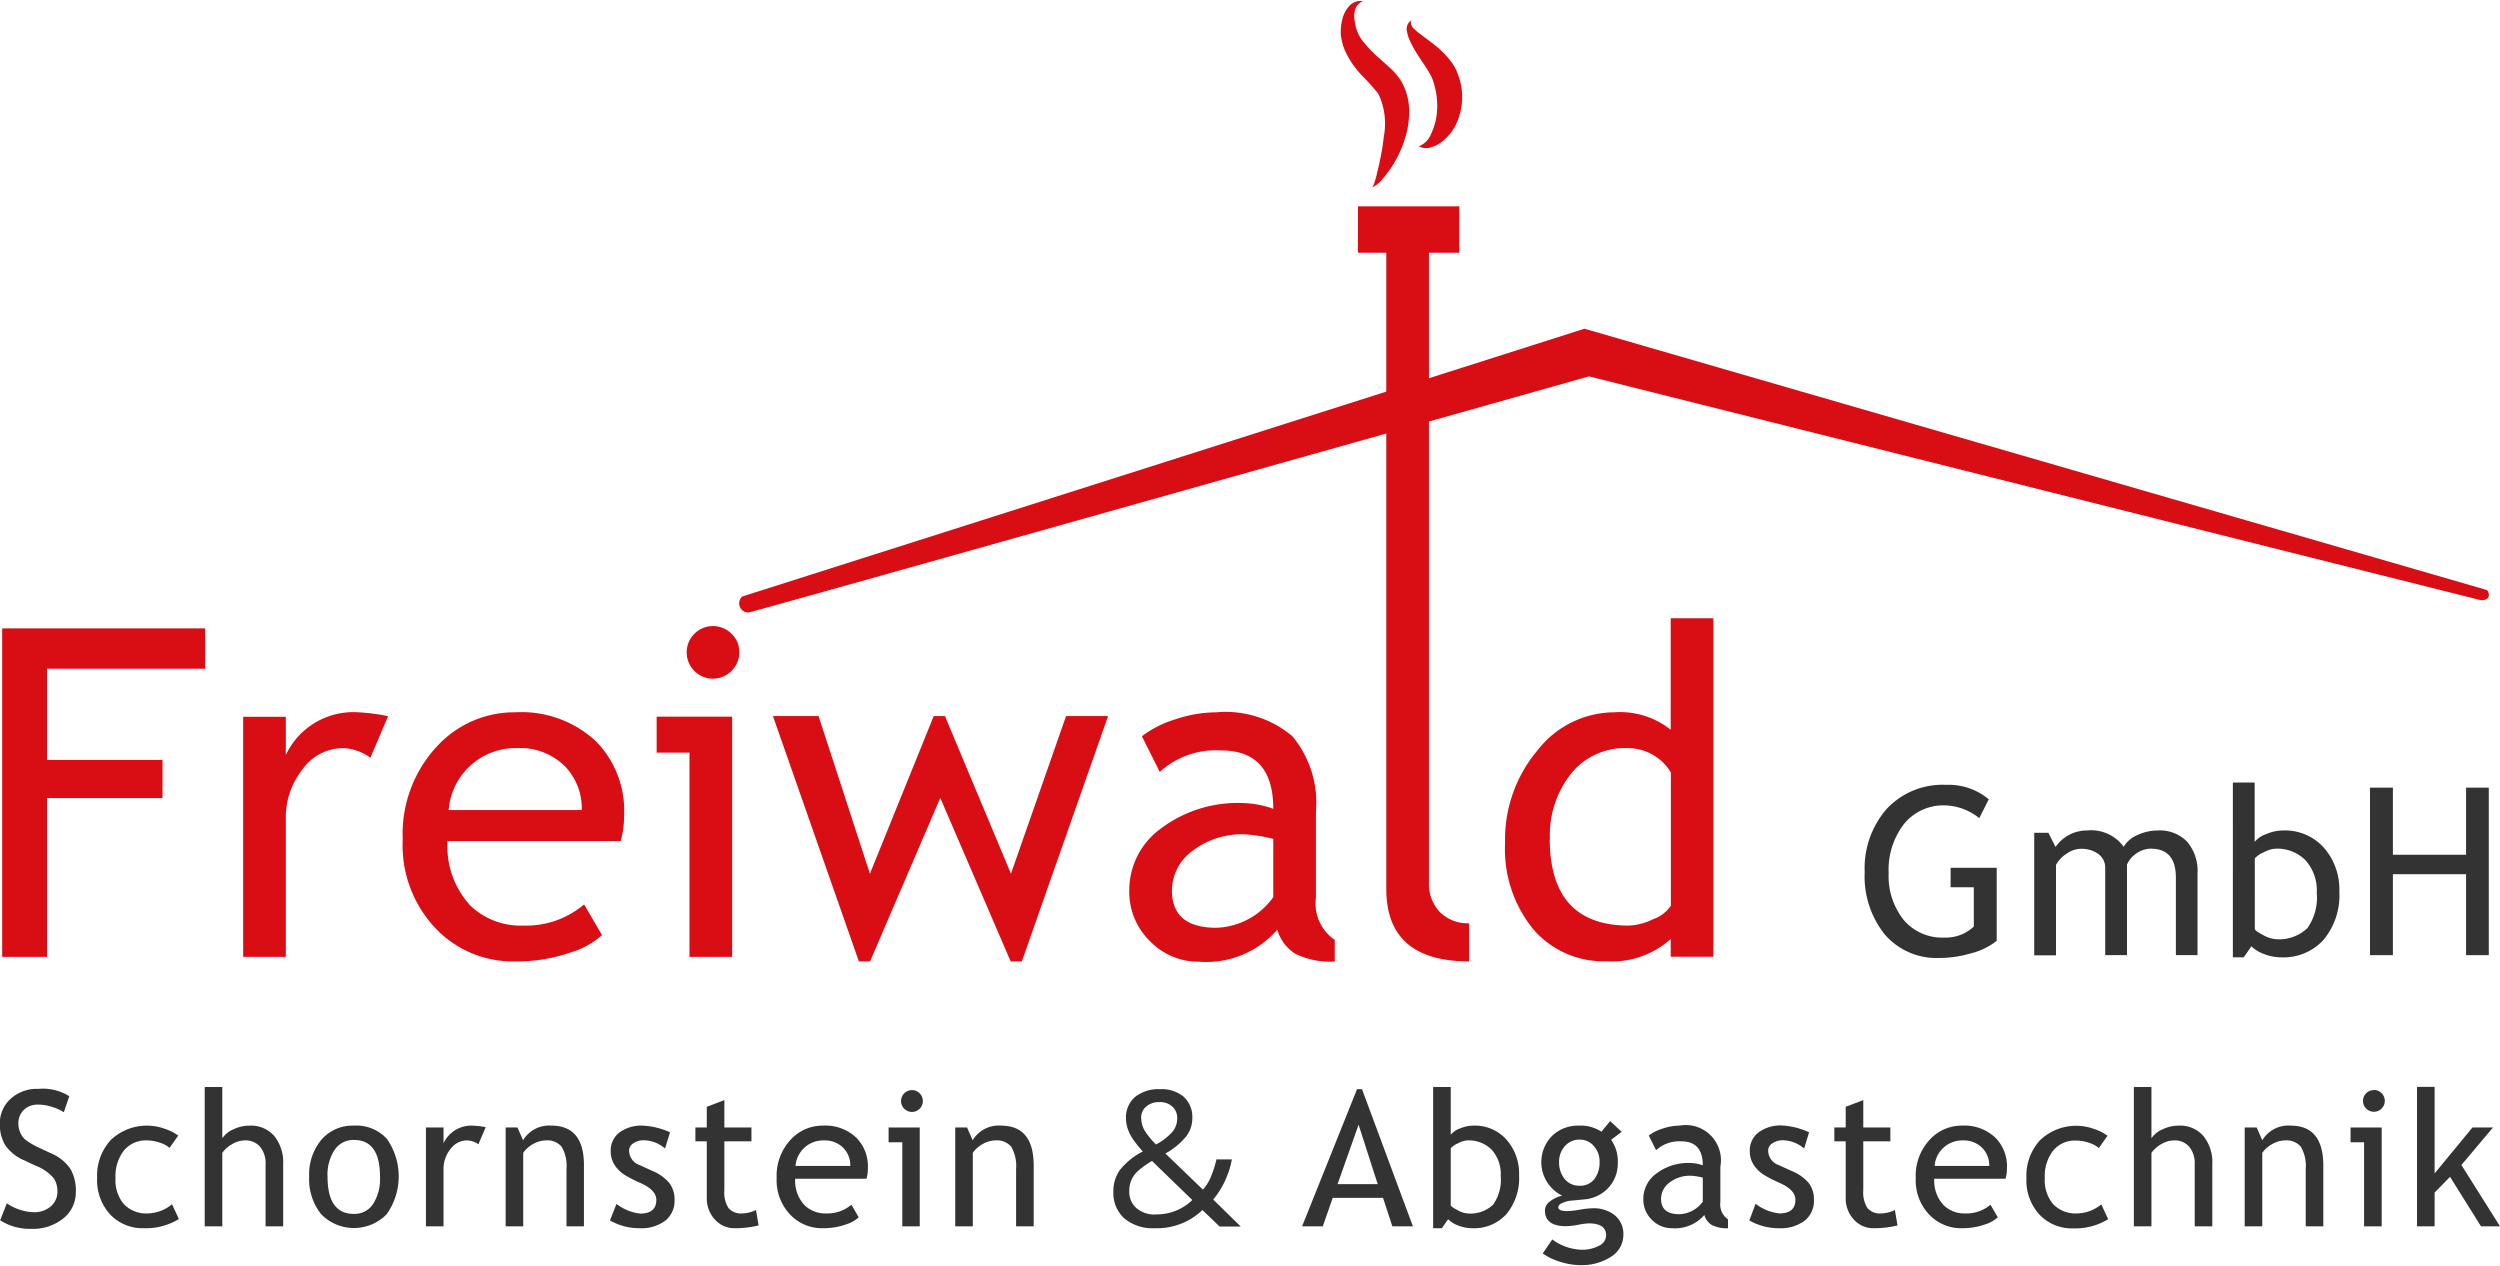 <?xml version="1.0"?>
<svg xmlns="http://www.w3.org/2000/svg" id="Ebene_1" data-name="Ebene 1" viewBox="0 0 16.059 8.122" width="237" height="120"><defs><style>.cls-1{fill:#d90d14;}.cls-2{fill:#333;}</style></defs><polygon class="cls-1" points="0.302 5.122 1.044 5.122 1.044 4.877 0.302 4.877 0.302 4.291 1.318 4.291 1.318 4.032 0.014 4.032 0.014 6.142 0.302 6.142 0.302 5.122"/><path class="cls-1" d="M4.458,6.551l.114-.267a1.244,1.244,0,0,0-.212-.026.48.48,0,0,0-.445.275V6.288h-.274V7.83h.274V6.946a.496.496,0,0,1,.109-.323.321.321,0,0,1,.254-.134A.314.314,0,0,1,4.458,6.551Z" transform="translate(-2.079 -1.688)"/><path class="cls-1" d="M5.439,7.629a.465.465,0,0,1-.337-.127A.557.557,0,0,1,4.954,7.086h1.112a.612.612,0,0,0,.022-.167.635.635,0,0,0-.181-.474A.702.702,0,0,0,5.389,6.259a.674.674,0,0,0-.491.206.825.825,0,0,0-.232.612.774.774,0,0,0,.226.585.683.683,0,0,0,.494.197,1.052,1.052,0,0,0,.366-.06.515.515,0,0,0,.194-.109l-.115-.197A.575.575,0,0,1,5.439,7.629ZM5.095,6.607A.427.427,0,0,1,5.402,6.489a.405.405,0,0,1,.31.121.389.389,0,0,1,.104.277H4.961A.429.429,0,0,1,5.095,6.607Z" transform="translate(-2.079 -1.688)"/><path class="cls-1" d="M6.658,6.043a.17.17,0,0,0,.17-.17.162.162,0,0,0-.05-.119.169.169,0,1,0-.12.289Z" transform="translate(-2.079 -1.688)"/><polygon class="cls-1" points="4.703 6.142 4.703 4.599 4.218 4.599 4.218 4.83 4.429 4.83 4.429 6.142 4.703 6.142"/><polygon class="cls-1" points="6.494 5.608 6.07 4.595 5.998 4.595 5.588 5.608 5.258 4.595 4.965 4.595 5.517 6.171 5.589 6.171 6.04 5.121 6.492 6.171 6.564 6.171 7.118 4.595 6.848 4.595 6.494 5.608"/><path class="cls-1" d="M10.653,7.721a.283.283,0,0,1-.121-.271V6.897a.666.666,0,0,0-.152-.485.666.666,0,0,0-.488-.153.839.839,0,0,0-.263.045.676.676,0,0,0-.215.109l.115.229a.534.534,0,0,1,.395-.138q.334,0,.334.375a.614.614,0,0,0-.196-.037.819.819,0,0,0-.524.162.489.489,0,0,0-.205.397.442.442,0,0,0,.133.328.433.433,0,0,0,.315.132.604.604,0,0,0,.503-.206.268.268,0,0,0,.119.157.515.515,0,0,0,.25.048Zm-.395-.275a.466.466,0,0,1-.367.197q-.284,0-.284-.241a.317.317,0,0,1,.131-.252.519.519,0,0,1,.339-.107.991.991,0,0,1,.181.029Z" transform="translate(-2.079 -1.688)"/><path class="cls-1" d="M12.811,7.715v.114h.274V5.655h-.274v.716a.523.523,0,0,0-.363-.112.628.628,0,0,0-.494.246.888.888,0,0,0-.207.593.814.814,0,0,0,.18.553.592.592,0,0,0,.47.207A.562.562,0,0,0,12.811,7.715Zm-.776-.644a.633.633,0,0,1,.136-.418.441.441,0,0,1,.357-.164.324.324,0,0,1,.284.156v.856a.226.226,0,0,1-.114.087.391.391,0,0,1-.156.041Q12.034,7.629,12.034,7.071Z" transform="translate(-2.079 -1.688)"/><path class="cls-2" d="M2.407,9.092,2.336,9.059a.522.522,0,0,1-.091-.052.127.127,0,0,1-.035-.046A.144.144,0,0,1,2.197,8.901a.119.119,0,0,1,.035-.088.129.129,0,0,1,.095-.034.29.29,0,0,1,.09.016.272.272,0,0,1,.072.033l.035-.103a.321.321,0,0,0-.2-.047.249.249,0,0,0-.177.064.211.211,0,0,0-.069.161.255.255,0,0,0,.035.137.279.279,0,0,0,.124.098l.07.033a.286.286,0,0,1,.118.082.152.152,0,0,1,.023.082.124.124,0,0,1-.042.097.16.16,0,0,1-.111.038.286.286,0,0,1-.089-.016.297.297,0,0,1-.083-.041l-.043.109a.348.348,0,0,0,.197.055.31.31,0,0,0,.21-.068.212.212,0,0,0,.079-.166A.28.28,0,0,0,2.532,9.193.283.283,0,0,0,2.407,9.092Z" transform="translate(-2.079 -1.688)"/><path class="cls-2" d="M3.029,9.478a.2.2,0,0,1-.153-.058.238.238,0,0,1-.055-.17.266.266,0,0,1,.054-.176A.181.181,0,0,1,3.021,9.009a.255.255,0,0,1,.086.015.166.166,0,0,1,.061.033l.056-.079a.303.303,0,0,0-.085-.043.336.336,0,0,0-.348.071.337.337,0,0,0-.088.244.324.324,0,0,0,.085.236.287.287,0,0,0,.215.087.405.405,0,0,0,.225-.059l-.044-.095A.253.253,0,0,1,3.029,9.478Z" transform="translate(-2.079 -1.688)"/><path class="cls-2" d="M3.683,8.914a.242.242,0,0,0-.103.023.168.168,0,0,0-.073.058V8.666H3.394v.895h.113v-.472a.192.192,0,0,1,.063-.056.162.162,0,0,1,.082-.024.122.122,0,0,1,.098.041.167.167,0,0,1,.035.112v.399h.113v-.399a.269.269,0,0,0-.057-.181A.197.197,0,0,0,3.683,8.914Z" transform="translate(-2.079 -1.688)"/><path class="cls-2" d="M4.352,8.914a.264.264,0,0,0-.208.09.348.348,0,0,0-.079.237.361.361,0,0,0,.076.241.294.294,0,0,0,.422.001.421.421,0,0,0,.002-.483A.265.265,0,0,0,4.352,8.914Zm.124.503a.143.143,0,0,1-.124.064q-.169,0-.169-.239a.288.288,0,0,1,.046-.173.145.145,0,0,1,.123-.063q.168,0,.168.236A.301.301,0,0,1,4.476,9.417Z" transform="translate(-2.079 -1.688)"/><path class="cls-2" d="M4.928,9.027V8.926H4.815v.635h.113V9.197A.204.204,0,0,1,4.973,9.064a.132.132,0,0,1,.105-.055.129.129,0,0,1,.074.025l.047-.11A.513.513,0,0,0,5.111,8.914.197.197,0,0,0,4.928,9.027Z" transform="translate(-2.079 -1.688)"/><path class="cls-2" d="M5.621,8.914a.195.195,0,0,0-.182.094l-.036-.082H5.327v.635h.113v-.472A.18.18,0,0,1,5.504,9.032a.168.168,0,0,1,.081-.023.12.12,0,0,1,.102.041.245.245,0,0,1,.031.142v.369H5.83V9.168Q5.83,8.914,5.621,8.914Z" transform="translate(-2.079 -1.688)"/><path class="cls-2" d="M6.27,9.205,6.189,9.168a.1.1,0,0,1-.069-.093.056.056,0,0,1,.028-.048.117.117,0,0,1,.068-.019.216.216,0,0,1,.135.053l.032-.104A.478.478,0,0,0,6.207,8.914a.237.237,0,0,0-.149.044A.145.145,0,0,0,6.002,9.08a.161.161,0,0,0,.01.057.166.166,0,0,0,.03.05.233.233,0,0,0,.047.042.833.833,0,0,0,.105.054q.101.045.101.108,0,.088-.104.088a.307.307,0,0,1-.152-.062L5.997,9.523a.378.378,0,0,0,.189.05.257.257,0,0,0,.166-.048.162.162,0,0,0,.06-.134.171.171,0,0,0-.034-.109A.283.283,0,0,0,6.27,9.205Z" transform="translate(-2.079 -1.688)"/><path class="cls-2" d="M6.846,9.478a.105.105,0,0,1-.087-.034.185.185,0,0,1-.027-.114V9.015h.174V8.926H6.732v-.176l-.113.043v.133H6.546v.089H6.619v.361a.2.2,0,0,0,.052.141.167.167,0,0,0,.127.056A.623.623,0,0,0,6.952,9.555l-.017-.099A.209.209,0,0,1,6.846,9.478Z" transform="translate(-2.079 -1.688)"/><path class="cls-2" d="M7.365,8.914a.277.277,0,0,0-.202.085.339.339,0,0,0-.095.252.319.319,0,0,0,.093.241.281.281,0,0,0,.203.081.433.433,0,0,0,.151-.025.213.213,0,0,0,.08-.045l-.047-.081a.237.237,0,0,1-.161.056.191.191,0,0,1-.139-.052.229.229,0,0,1-.061-.171h.458a.252.252,0,0,0,.009-.069.261.261,0,0,0-.075-.195A.289.289,0,0,0,7.365,8.914Zm-.176.259a.178.178,0,0,1,.181-.164A.167.167,0,0,1,7.498,9.059a.16.16,0,0,1,.043.114Z" transform="translate(-2.079 -1.688)"/><polygon class="cls-2" points="5.708 7.333 5.796 7.333 5.796 7.873 5.908 7.873 5.908 7.238 5.708 7.238 5.708 7.333"/><path class="cls-2" d="M7.936,8.686a.07.07,0,1,0,.05.02A.067.067,0,0,0,7.936,8.686Z" transform="translate(-2.079 -1.688)"/><path class="cls-2" d="M8.509,8.914a.195.195,0,0,0-.182.094l-.036-.082H8.215v.635h.113v-.472A.18.18,0,0,1,8.392,9.032a.168.168,0,0,1,.081-.023.12.12,0,0,1,.102.041.245.245,0,0,1,.031.142v.369h.113V9.168Q8.718,8.914,8.509,8.914Z" transform="translate(-2.079 -1.688)"/><path class="cls-2" d="M9.992,9.131H9.893a.74.74,0,0,1-.034.108.287.287,0,0,1-.053.086l-.241-.232a.457.457,0,0,0,.133-.109.191.191,0,0,0,.04-.117.176.176,0,0,0-.055-.138.218.218,0,0,0-.151-.049.241.241,0,0,0-.162.05.173.173,0,0,0-.058.139.202.202,0,0,0,.011.065.293.293,0,0,0,.029.06A.715.715,0,0,0,9.42,9.08a.447.447,0,0,0-.148.12.233.233,0,0,0-.041.136.221.221,0,0,0,.07.174.287.287,0,0,0,.198.063.421.421,0,0,0,.304-.117l.11.106h.136l-.177-.173A.567.567,0,0,0,9.992,9.131Zm-.583-.264a.096.096,0,0,1,.033-.076.126.126,0,0,1,.086-.028.114.114,0,0,1,.082.029.098.098,0,0,1,.031.074.136.136,0,0,1-.03.087.385.385,0,0,1-.106.082.473.473,0,0,1-.073-.089A.154.154,0,0,1,9.41,8.867Zm.092.618A.178.178,0,0,1,9.379,9.444a.139.139,0,0,1-.046-.11.172.172,0,0,1,.013-.069.176.176,0,0,1,.04-.057.574.574,0,0,1,.093-.067l.259.251A.327.327,0,0,1,9.501,9.484Z" transform="translate(-2.079 -1.688)"/><path class="cls-2" d="M10.796,8.68l-.353.881h.133l.064-.183h.323l.06.183h.132l-.327-.881Zm-.125.61.135-.382.123.382Z" transform="translate(-2.079 -1.688)"/><path class="cls-2" d="M11.545,8.914a.225.225,0,0,0-.087.018.14.14,0,0,0-.06.04V8.666h-.113v.907h.056l.04-.058a.18.18,0,0,0,.066.041.243.243,0,0,0,.089.017.28.28,0,0,0,.22-.091.362.362,0,0,0,.081-.25.328.328,0,0,0-.081-.228A.271.271,0,0,0,11.545,8.914Zm.124.509a.213.213,0,0,1-.165.055.158.158,0,0,1-.064-.022q-.042-.022-.042-.031V9.059a.144.144,0,0,1,.048-.032.147.147,0,0,1,.058-.018.207.207,0,0,1,.157.06.233.233,0,0,1,.058.168A.274.274,0,0,1,11.669,9.423Z" transform="translate(-2.079 -1.688)"/><path class="cls-2" d="M12.452,9.49A.218.218,0,0,0,12.306,9.445a.53.53,0,0,0-.08.009.526.526,0,0,1-.079.009q-.058,0-.058-.024,0-.018.028-.029a.184.184,0,0,1,.044-.013l.093-.009a.236.236,0,0,0,.157-.075.23.23,0,0,0,.06-.161.235.235,0,0,0-.043-.147l.068-.051L12.422,8.885l-.056.068a.244.244,0,0,0-.146-.039.238.238,0,0,0-.171.066.24.24,0,0,0,.065.384.196.196,0,0,0-.079.037.073.073,0,0,0-.032.057q0,.102.135.102a.447.447,0,0,0,.078-.009.439.439,0,0,1,.069-.009q.111,0,.111.077a.076.076,0,0,1-.044.066.235.235,0,0,1-.121.026.333.333,0,0,1-.181-.066l-.061.09a.369.369,0,0,0,.11.053.425.425,0,0,0,.13.022.344.344,0,0,0,.199-.054.165.165,0,0,0,.079-.142A.155.155,0,0,0,12.452,9.49Zm-.358-.343a.146.146,0,0,1,.037-.101.122.122,0,0,1,.096-.042.116.116,0,0,1,.091.042.147.147,0,0,1,.036.101.173.173,0,0,1-.034.111.113.113,0,0,1-.094.042.119.119,0,0,1-.097-.044A.167.167,0,0,1,12.094,9.147Z" transform="translate(-2.079 -1.688)"/><path class="cls-2" d="M13.13,9.404V9.177a.226.226,0,0,0-.263-.263.345.345,0,0,0-.108.019.278.278,0,0,0-.089.045l.047.094a.22.22,0,0,1,.162-.057q.138,0,.138.154a.252.252,0,0,0-.081-.015.337.337,0,0,0-.216.067.201.201,0,0,0-.085.163.182.182,0,0,0,.055.135.178.178,0,0,0,.13.054.249.249,0,0,0,.207-.085.11.11,0,0,0,.049.065.212.212,0,0,0,.103.02V9.516A.116.116,0,0,1,13.13,9.404Zm-.113-.002a.192.192,0,0,1-.151.081q-.117,0-.117-.099a.13.13,0,0,1,.054-.104.214.214,0,0,1,.139-.044.405.405,0,0,1,.075.012Z" transform="translate(-2.079 -1.688)"/><path class="cls-2" d="M13.587,9.205,13.506,9.168a.1.1,0,0,1-.069-.093.056.056,0,0,1,.028-.048.117.117,0,0,1,.068-.019.216.216,0,0,1,.135.053l.032-.104a.477.477,0,0,0-.175-.044.237.237,0,0,0-.149.044.145.145,0,0,0-.057.122.161.161,0,0,0,.01.057.166.166,0,0,0,.03.05.232.232,0,0,0,.047.042.832.832,0,0,0,.105.054q.101.045.101.108,0,.088-.104.088a.307.307,0,0,1-.152-.062l-.04.107a.378.378,0,0,0,.189.05.257.257,0,0,0,.166-.048.162.162,0,0,0,.06-.134.171.171,0,0,0-.034-.109A.283.283,0,0,0,13.587,9.205Z" transform="translate(-2.079 -1.688)"/><path class="cls-2" d="M14.162,9.478a.105.105,0,0,1-.087-.034.185.185,0,0,1-.027-.114V9.015h.174V8.926h-.174v-.176l-.113.043v.133h-.073v.089h.073v.361a.2.2,0,0,0,.052.141.167.167,0,0,0,.127.056.624.624,0,0,0,.154-.018l-.017-.099A.209.209,0,0,1,14.162,9.478Z" transform="translate(-2.079 -1.688)"/><path class="cls-2" d="M14.682,8.914a.277.277,0,0,0-.202.085.339.339,0,0,0-.095.252.318.318,0,0,0,.093.241.281.281,0,0,0,.203.081.433.433,0,0,0,.151-.025.213.213,0,0,0,.08-.045l-.047-.081a.237.237,0,0,1-.161.056.191.191,0,0,1-.139-.052.229.229,0,0,1-.061-.171h.458a.252.252,0,0,0,.009-.069.261.261,0,0,0-.075-.195A.289.289,0,0,0,14.682,8.914Zm-.176.259a.178.178,0,0,1,.181-.164.167.167,0,0,1,.127.05.16.16,0,0,1,.043.114Z" transform="translate(-2.079 -1.688)"/><path class="cls-2" d="M15.422,9.478a.2.2,0,0,1-.153-.058.238.238,0,0,1-.055-.17.266.266,0,0,1,.054-.176.181.181,0,0,1,.146-.064.255.255,0,0,1,.086.015.166.166,0,0,1,.061.033l.056-.079a.303.303,0,0,0-.085-.043.336.336,0,0,0-.348.071.337.337,0,0,0-.088.244.324.324,0,0,0,.085.236.287.287,0,0,0,.215.087.405.405,0,0,0,.225-.059l-.044-.095A.253.253,0,0,1,15.422,9.478Z" transform="translate(-2.079 -1.688)"/><path class="cls-2" d="M16.075,8.914a.242.242,0,0,0-.103.023.167.167,0,0,0-.073.058V8.666h-.113v.895H15.899v-.472a.192.192,0,0,1,.063-.056.162.162,0,0,1,.082-.024.122.122,0,0,1,.098.041.167.167,0,0,1,.035.112v.399h.113v-.399a.268.268,0,0,0-.057-.181A.197.197,0,0,0,16.075,8.914Z" transform="translate(-2.079 -1.688)"/><path class="cls-2" d="M16.793,8.914a.195.195,0,0,0-.182.094l-.036-.082h-.077v.635h.113v-.472a.18.18,0,0,1,.065-.057.168.168,0,0,1,.081-.023.12.12,0,0,1,.102.041.245.245,0,0,1,.031.142v.369h.113V9.168Q17.002,8.914,16.793,8.914Z" transform="translate(-2.079 -1.688)"/><polygon class="cls-2" points="15.099 7.333 15.186 7.333 15.186 7.873 15.299 7.873 15.299 7.238 15.099 7.238 15.099 7.333"/><path class="cls-2" d="M17.327,8.686a.069.069,0,0,0-.069.069.068.068,0,0,0,.02.049.07.07,0,1,0,.049-.119Z" transform="translate(-2.079 -1.688)"/><polygon class="cls-2" points="15.811 7.479 16.014 7.238 15.882 7.238 15.639 7.533 15.639 6.977 15.526 6.977 15.526 7.873 15.639 7.873 15.639 7.656 15.738 7.555 15.937 7.873 16.059 7.873 15.811 7.479"/><path class="cls-2" d="M14.576,6.857a.366.366,0,0,1,.217.082l.061-.121a.399.399,0,0,0-.274-.093.49.49,0,0,0-.382.155.579.579,0,0,0-.141.405.597.597,0,0,0,.129.401.438.438,0,0,0,.351.151.731.731,0,0,0,.204-.03.441.441,0,0,0,.164-.08V7.258h-.296v.125h.149v.252a.262.262,0,0,1-.19.071.323.323,0,0,1-.261-.114.451.451,0,0,1-.096-.3.481.481,0,0,1,.098-.315A.326.326,0,0,1,14.576,6.857Z" transform="translate(-2.079 -1.688)"/><path class="cls-2" d="M15.895,7.135q.161,0,.161.186v.498H16.195V7.293a.288.288,0,0,0-.067-.203.244.244,0,0,0-.189-.072.306.306,0,0,0-.131.03.18.18,0,0,0-.087.075.259.259,0,0,0-.236-.105.245.245,0,0,0-.202.106l-.046-.091h-.091v.787h.14V7.239a.198.198,0,0,1,.067-.071.16.16,0,0,1,.089-.032.186.186,0,0,1,.116.033.109.109,0,0,1,.044.091v.559h.14V7.237a.164.164,0,0,1,.06-.071A.161.161,0,0,1,15.895,7.135Z" transform="translate(-2.079 -1.688)"/><path class="cls-2" d="M16.745,7.018a.279.279,0,0,0-.108.023.174.174,0,0,0-.075.05V6.71h-.14V7.833h.07l.049-.071a.223.223,0,0,0,.082.05.302.302,0,0,0,.11.021.347.347,0,0,0,.272-.113.448.448,0,0,0,.101-.31.406.406,0,0,0-.1-.282A.335.335,0,0,0,16.745,7.018Zm.153.63a.264.264,0,0,1-.204.068.196.196,0,0,1-.079-.027q-.052-.027-.052-.039V7.197a.179.179,0,0,1,.06-.04.182.182,0,0,1,.072-.022.256.256,0,0,1,.194.075.289.289,0,0,1,.072.209A.34.34,0,0,1,16.899,7.648Z" transform="translate(-2.079 -1.688)"/><polygon class="cls-2" points="15.841 6.131 15.987 6.131 15.987 5.055 15.841 5.055 15.841 5.486 15.371 5.486 15.371 5.055 15.224 5.055 15.224 6.131 15.371 6.131 15.371 5.611 15.841 5.611 15.841 6.131"/><path class="cls-1" d="M6.887,5.618c.018-.001,2.505-.702,4.097-1.15V7.394q0,.465.532.465V7.614a.252.252,0,0,1-.187-.071.264.264,0,0,1-.071-.195v-2.957c.607-.171,1.028-.29,1.028-.29l5.73,1.438c.078,0,.045-.065.036-.066L12.257,3.795l-.999.318V3.307h.195V3.009H10.802v.298h.182v.892L6.847,5.515A.059.059,0,0,0,6.887,5.618Z" transform="translate(-2.079 -1.688)"/><path class="cls-1" d="M10.721,2.014a.593.593,0,0,0,.109.157,1.314,1.314,0,0,1,.103.115.445.445,0,0,1,.035.275,1.511,1.511,0,0,1-.027.163c-.005.028-.013.055-.019.083-.003.014-.007.028-.012.042a.094.094,0,0,1-.017.038.177.177,0,0,0,.07-.058.753.753,0,0,0,.055-.072.737.737,0,0,0,.08-.165.59.59,0,0,0,.033-.19.386.386,0,0,0-.056-.205.406.406,0,0,0-.069-.079l-.064-.058a.804.804,0,0,1-.107-.11.257.257,0,0,1-.054-.131.172.172,0,0,1,.002-.072.088.088,0,0,1,.051-.056.096.096,0,0,0-.089.032.195.195,0,0,0-.045.092.291.291,0,0,0-.007.1A.356.356,0,0,0,10.721,2.014Z" transform="translate(-2.079 -1.688)"/><path class="cls-1" d="M11.138,1.95a.808.808,0,0,0,.065.112c.022.034.045.066.061.096a.21.21,0,0,1,.019.041.455.455,0,0,1,.014.047.484.484,0,0,1,.007.199.418.418,0,0,1-.033.1.137.137,0,0,1-.078.078.098.098,0,0,0,.07.009.193.193,0,0,0,.067-.03.313.313,0,0,0,.096-.108.406.406,0,0,0,.033-.286.527.527,0,0,0-.024-.07.31.31,0,0,0-.041-.067.594.594,0,0,0-.095-.095c-.033-.027-.066-.05-.097-.074a.332.332,0,0,1-.042-.036.054.054,0,0,1-.017-.051.066.066,0,0,0-.027.067A.256.256,0,0,0,11.138,1.95Z" transform="translate(-2.079 -1.688)"/></svg>
